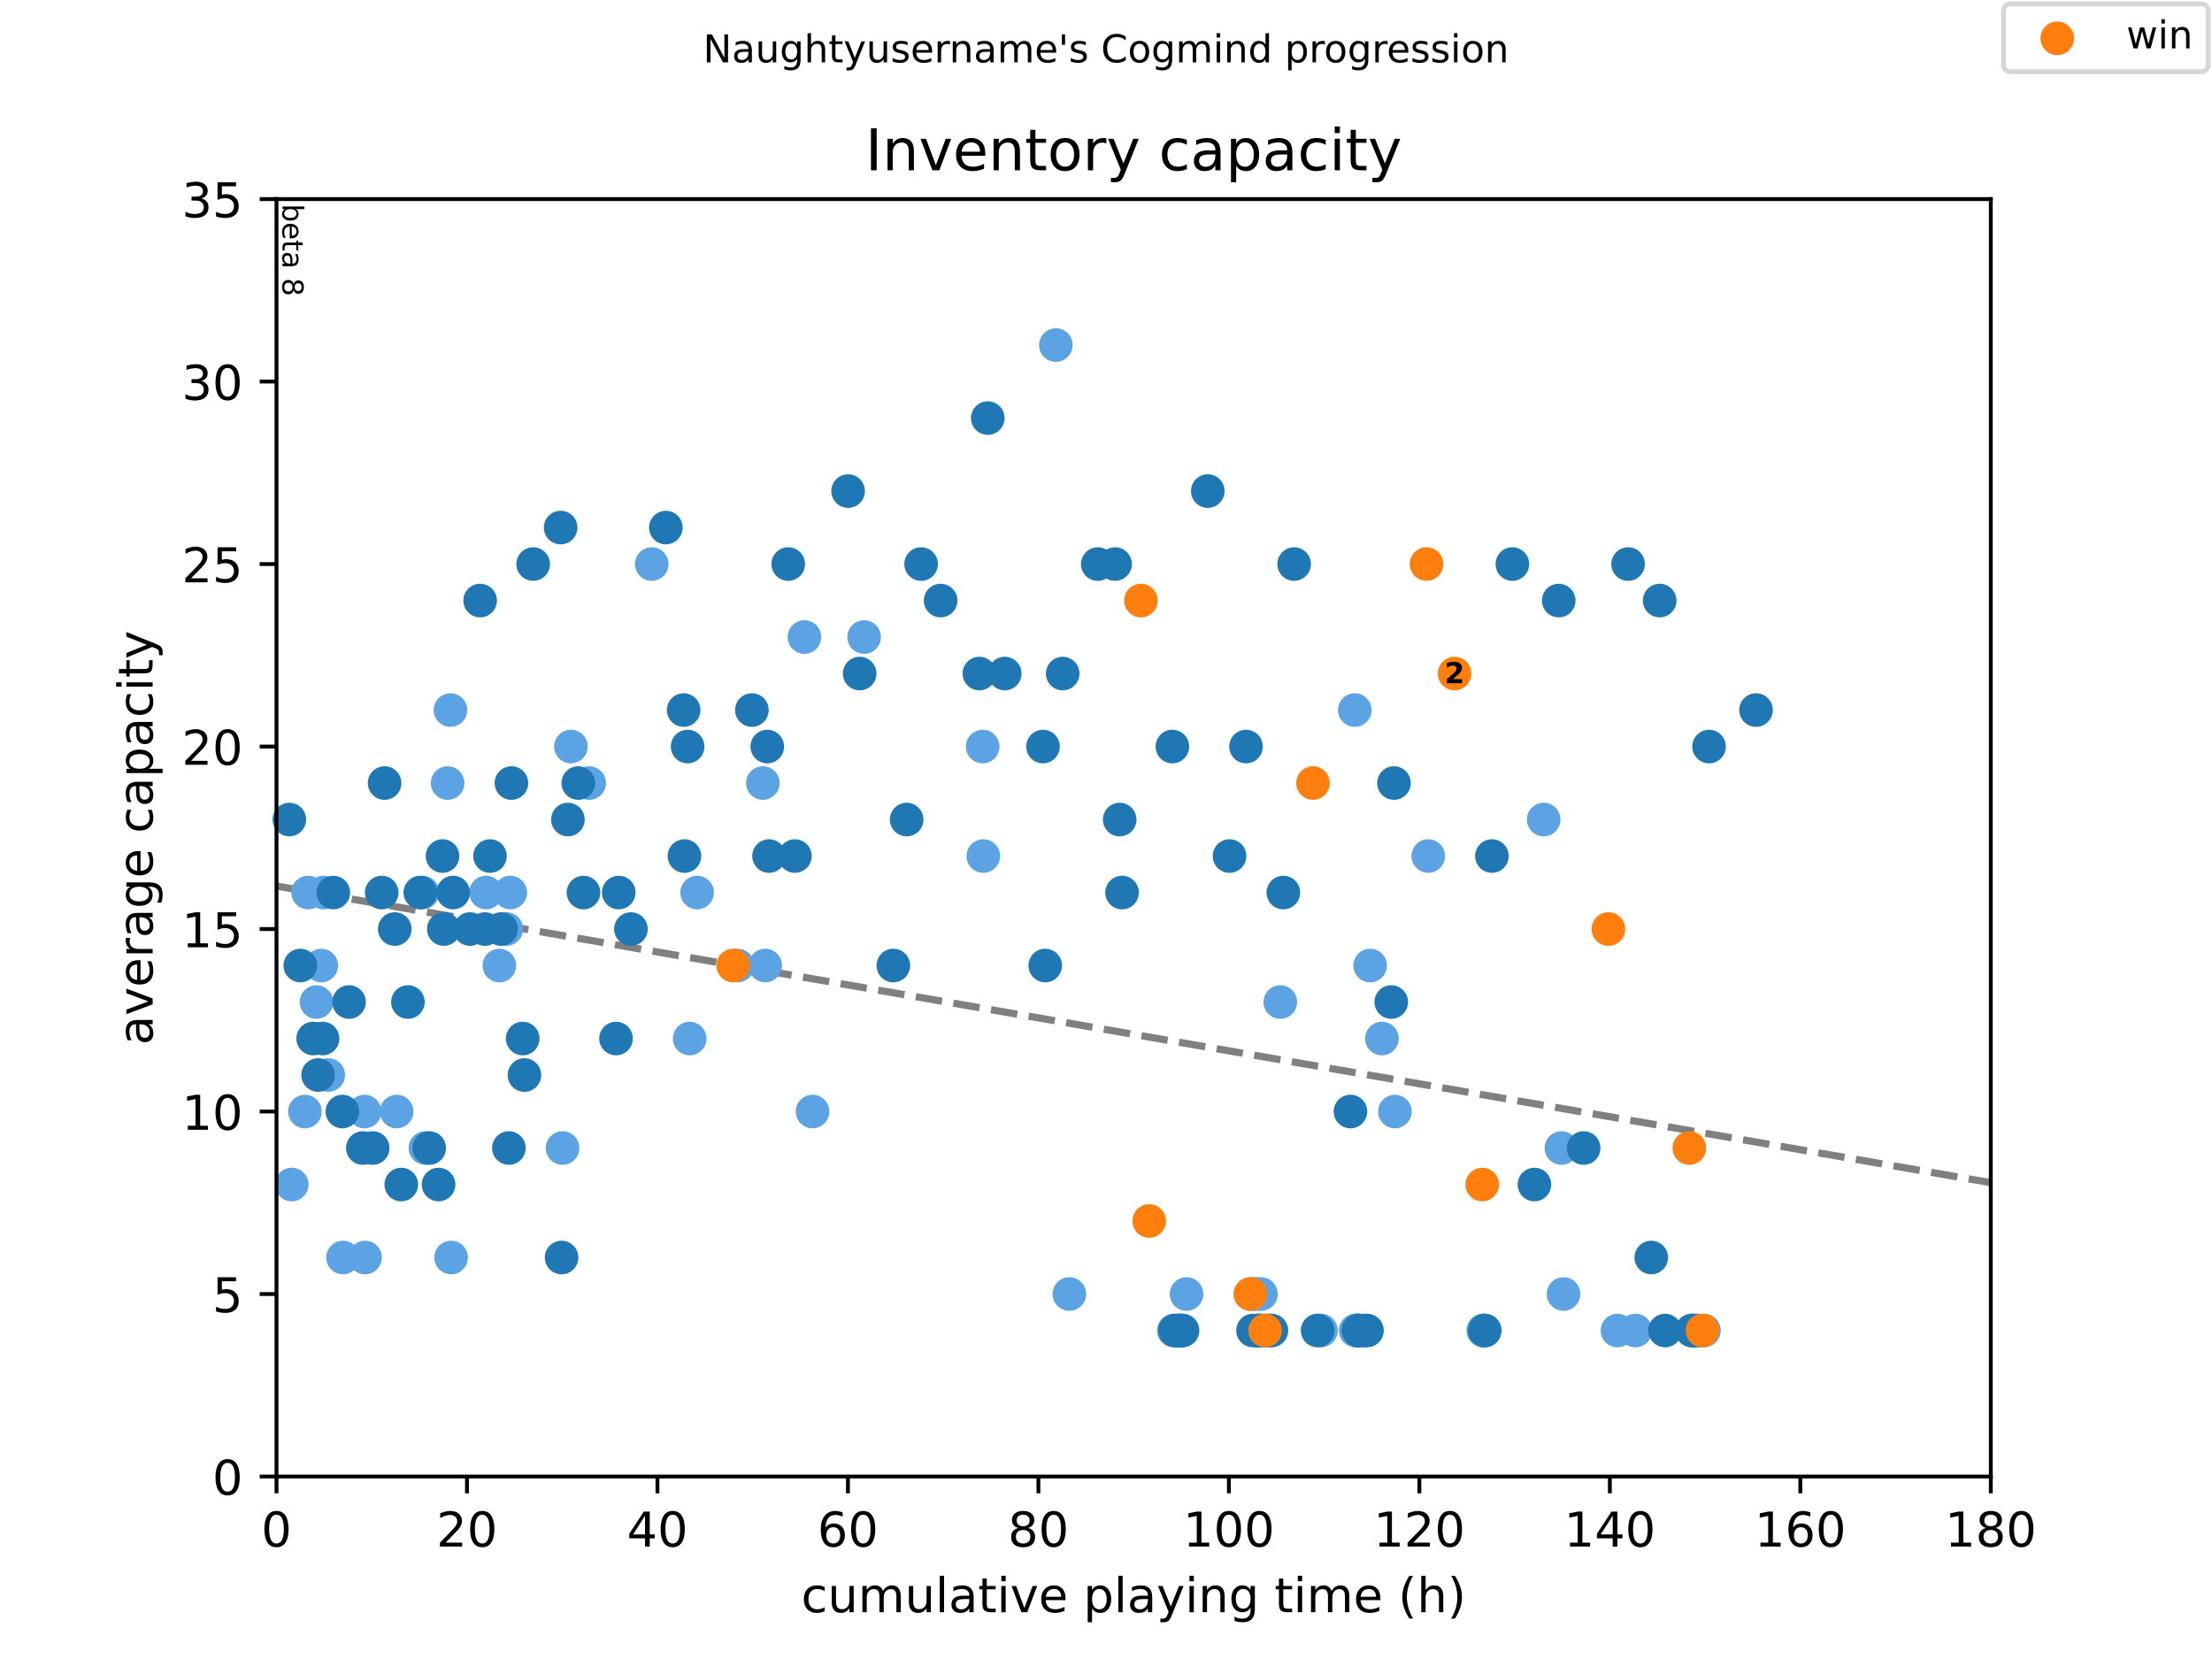 <?xml version="1.0" encoding="utf-8" standalone="no"?>
<!DOCTYPE svg PUBLIC "-//W3C//DTD SVG 1.1//EN"
  "http://www.w3.org/Graphics/SVG/1.1/DTD/svg11.dtd">
<!-- Created with matplotlib (https://matplotlib.org/) -->
<svg height="345.6pt" version="1.1" viewBox="0 0 460.8 345.6" width="460.8pt" xmlns="http://www.w3.org/2000/svg" xmlns:xlink="http://www.w3.org/1999/xlink">
 <defs>
  <style type="text/css">
*{stroke-linecap:butt;stroke-linejoin:round;}
  </style>
 </defs>
 <g id="figure_1">
  <g id="patch_1">
   <path d="M 0 345.6 
L 460.8 345.6 
L 460.8 0 
L 0 0 
z
" style="fill:#ffffff;"/>
  </g>
  <g id="axes_1">
   <g id="patch_2">
    <path d="M 57.6 307.584 
L 414.72 307.584 
L 414.72 41.472 
L 57.6 41.472 
z
" style="fill:#ffffff;"/>
   </g>
   <g id="line2d_1">
    <path clip-path="url(#p5a09cd4252)" d="M 57.6 184.586 
L 414.72 246.371 
" style="fill:none;stroke:#808080;stroke-dasharray:5.55,2.4;stroke-dashoffset:0;stroke-width:1.5;"/>
   </g>
   <g id="text_1">
    <!-- beta 8 -->
    <defs>
     <path d="M 48.688 27.297 
Q 48.688 37.203 44.609 42.844 
Q 40.531 48.484 33.406 48.484 
Q 26.266 48.484 22.188 42.844 
Q 18.109 37.203 18.109 27.297 
Q 18.109 17.391 22.188 11.75 
Q 26.266 6.109 33.406 6.109 
Q 40.531 6.109 44.609 11.75 
Q 48.688 17.391 48.688 27.297 
z
M 18.109 46.391 
Q 20.953 51.266 25.266 53.625 
Q 29.594 56 35.594 56 
Q 45.562 56 51.781 48.094 
Q 58.016 40.188 58.016 27.297 
Q 58.016 14.406 51.781 6.484 
Q 45.562 -1.422 35.594 -1.422 
Q 29.594 -1.422 25.266 0.953 
Q 20.953 3.328 18.109 8.203 
L 18.109 0 
L 9.078 0 
L 9.078 75.984 
L 18.109 75.984 
z
" id="DejaVuSans-98"/>
     <path d="M 56.203 29.594 
L 56.203 25.203 
L 14.891 25.203 
Q 15.484 15.922 20.484 11.062 
Q 25.484 6.203 34.422 6.203 
Q 39.594 6.203 44.453 7.469 
Q 49.312 8.734 54.109 11.281 
L 54.109 2.781 
Q 49.266 0.734 44.188 -0.344 
Q 39.109 -1.422 33.891 -1.422 
Q 20.797 -1.422 13.156 6.188 
Q 5.516 13.812 5.516 26.812 
Q 5.516 40.234 12.766 48.109 
Q 20.016 56 32.328 56 
Q 43.359 56 49.781 48.891 
Q 56.203 41.797 56.203 29.594 
z
M 47.219 32.234 
Q 47.125 39.594 43.094 43.984 
Q 39.062 48.391 32.422 48.391 
Q 24.906 48.391 20.391 44.141 
Q 15.875 39.891 15.188 32.172 
z
" id="DejaVuSans-101"/>
     <path d="M 18.312 70.219 
L 18.312 54.688 
L 36.812 54.688 
L 36.812 47.703 
L 18.312 47.703 
L 18.312 18.016 
Q 18.312 11.328 20.141 9.422 
Q 21.969 7.516 27.594 7.516 
L 36.812 7.516 
L 36.812 0 
L 27.594 0 
Q 17.188 0 13.234 3.875 
Q 9.281 7.766 9.281 18.016 
L 9.281 47.703 
L 2.688 47.703 
L 2.688 54.688 
L 9.281 54.688 
L 9.281 70.219 
z
" id="DejaVuSans-116"/>
     <path d="M 34.281 27.484 
Q 23.391 27.484 19.188 25 
Q 14.984 22.516 14.984 16.5 
Q 14.984 11.719 18.141 8.906 
Q 21.297 6.109 26.703 6.109 
Q 34.188 6.109 38.703 11.406 
Q 43.219 16.703 43.219 25.484 
L 43.219 27.484 
z
M 52.203 31.203 
L 52.203 0 
L 43.219 0 
L 43.219 8.297 
Q 40.141 3.328 35.547 0.953 
Q 30.953 -1.422 24.312 -1.422 
Q 15.922 -1.422 10.953 3.297 
Q 6 8.016 6 15.922 
Q 6 25.141 12.172 29.828 
Q 18.359 34.516 30.609 34.516 
L 43.219 34.516 
L 43.219 35.406 
Q 43.219 41.609 39.141 45 
Q 35.062 48.391 27.688 48.391 
Q 23 48.391 18.547 47.266 
Q 14.109 46.141 10.016 43.891 
L 10.016 52.203 
Q 14.938 54.109 19.578 55.047 
Q 24.219 56 28.609 56 
Q 40.484 56 46.344 49.844 
Q 52.203 43.703 52.203 31.203 
z
" id="DejaVuSans-97"/>
     <path id="DejaVuSans-32"/>
     <path d="M 31.781 34.625 
Q 24.75 34.625 20.719 30.859 
Q 16.703 27.094 16.703 20.516 
Q 16.703 13.922 20.719 10.156 
Q 24.75 6.391 31.781 6.391 
Q 38.812 6.391 42.859 10.172 
Q 46.922 13.969 46.922 20.516 
Q 46.922 27.094 42.891 30.859 
Q 38.875 34.625 31.781 34.625 
z
M 21.922 38.812 
Q 15.578 40.375 12.031 44.719 
Q 8.5 49.078 8.5 55.328 
Q 8.5 64.062 14.719 69.141 
Q 20.953 74.219 31.781 74.219 
Q 42.672 74.219 48.875 69.141 
Q 55.078 64.062 55.078 55.328 
Q 55.078 49.078 51.531 44.719 
Q 48 40.375 41.703 38.812 
Q 48.828 37.156 52.797 32.312 
Q 56.781 27.484 56.781 20.516 
Q 56.781 9.906 50.312 4.234 
Q 43.844 -1.422 31.781 -1.422 
Q 19.734 -1.422 13.25 4.234 
Q 6.781 9.906 6.781 20.516 
Q 6.781 27.484 10.781 32.312 
Q 14.797 37.156 21.922 38.812 
z
M 18.312 54.391 
Q 18.312 48.734 21.844 45.562 
Q 25.391 42.391 31.781 42.391 
Q 38.141 42.391 41.719 45.562 
Q 45.312 48.734 45.312 54.391 
Q 45.312 60.062 41.719 63.234 
Q 38.141 66.406 31.781 66.406 
Q 25.391 66.406 21.844 63.234 
Q 18.312 60.062 18.312 54.391 
z
" id="DejaVuSans-56"/>
    </defs>
    <g transform="translate(58.848 42.472)rotate(-270)scale(0.06 -0.06)">
     <use xlink:href="#DejaVuSans-98"/>
     <use x="63.477" xlink:href="#DejaVuSans-101"/>
     <use x="125" xlink:href="#DejaVuSans-116"/>
     <use x="164.209" xlink:href="#DejaVuSans-97"/>
     <use x="225.488" xlink:href="#DejaVuSans-32"/>
     <use x="257.275" xlink:href="#DejaVuSans-56"/>
    </g>
   </g>
   <g id="PathCollection_1">
    <defs>
     <path d="M 0 3 
C 0.796 3 1.559 2.684 2.121 2.121 
C 2.684 1.559 3 0.796 3 0 
C 3 -0.796 2.684 -1.559 2.121 -2.121 
C 1.559 -2.684 0.796 -3 0 -3 
C -0.796 -3 -1.559 -2.684 -2.121 -2.121 
C -2.684 -1.559 -3 -0.796 -3 0 
C -3 0.796 -2.684 1.559 -2.121 2.121 
C -1.559 2.684 -0.796 3 0 3 
z
" id="m01b8b825dc" style="stroke:#5ca3e4;"/>
    </defs>
    <g>
     <use style="fill:#5ca3e4;stroke:#5ca3e4;" x="60.774" xlink:href="#m01b8b825dc" y="246.758"/>
     <use style="fill:#5ca3e4;stroke:#5ca3e4;" x="63.519" xlink:href="#m01b8b825dc" y="231.552"/>
     <use style="fill:#5ca3e4;stroke:#5ca3e4;" x="64.18" xlink:href="#m01b8b825dc" y="185.933"/>
     <use style="fill:#5ca3e4;stroke:#5ca3e4;" x="65.933" xlink:href="#m01b8b825dc" y="208.742"/>
     <use style="fill:#5ca3e4;stroke:#5ca3e4;" x="66.925" xlink:href="#m01b8b825dc" y="201.139"/>
     <use style="fill:#5ca3e4;stroke:#5ca3e4;" x="67.388" xlink:href="#m01b8b825dc" y="185.933"/>
     <use style="fill:#5ca3e4;stroke:#5ca3e4;" x="68.38" xlink:href="#m01b8b825dc" y="223.949"/>
     <use style="fill:#5ca3e4;stroke:#5ca3e4;" x="71.455" xlink:href="#m01b8b825dc" y="261.965"/>
     <use style="fill:#5ca3e4;stroke:#5ca3e4;" x="75.952" xlink:href="#m01b8b825dc" y="231.552"/>
     <use style="fill:#5ca3e4;stroke:#5ca3e4;" x="76.051" xlink:href="#m01b8b825dc" y="261.965"/>
     <use style="fill:#5ca3e4;stroke:#5ca3e4;" x="82.631" xlink:href="#m01b8b825dc" y="231.552"/>
     <use style="fill:#5ca3e4;stroke:#5ca3e4;" x="88.021" xlink:href="#m01b8b825dc" y="185.933"/>
     <use style="fill:#5ca3e4;stroke:#5ca3e4;" x="88.617" xlink:href="#m01b8b825dc" y="239.155"/>
     <use style="fill:#5ca3e4;stroke:#5ca3e4;" x="93.246" xlink:href="#m01b8b825dc" y="163.123"/>
     <use style="fill:#5ca3e4;stroke:#5ca3e4;" x="93.841" xlink:href="#m01b8b825dc" y="147.917"/>
     <use style="fill:#5ca3e4;stroke:#5ca3e4;" x="93.973" xlink:href="#m01b8b825dc" y="261.965"/>
     <use style="fill:#5ca3e4;stroke:#5ca3e4;" x="101.248" xlink:href="#m01b8b825dc" y="185.933"/>
     <use style="fill:#5ca3e4;stroke:#5ca3e4;" x="104.026" xlink:href="#m01b8b825dc" y="201.139"/>
     <use style="fill:#5ca3e4;stroke:#5ca3e4;" x="105.481" xlink:href="#m01b8b825dc" y="193.536"/>
     <use style="fill:#5ca3e4;stroke:#5ca3e4;" x="106.307" xlink:href="#m01b8b825dc" y="185.933"/>
     <use style="fill:#5ca3e4;stroke:#5ca3e4;" x="117.186" xlink:href="#m01b8b825dc" y="239.155"/>
     <use style="fill:#5ca3e4;stroke:#5ca3e4;" x="118.939" xlink:href="#m01b8b825dc" y="155.52"/>
     <use style="fill:#5ca3e4;stroke:#5ca3e4;" x="122.741" xlink:href="#m01b8b825dc" y="163.123"/>
     <use style="fill:#5ca3e4;stroke:#5ca3e4;" x="135.77" xlink:href="#m01b8b825dc" y="117.504"/>
     <use style="fill:#5ca3e4;stroke:#5ca3e4;" x="143.673" xlink:href="#m01b8b825dc" y="216.346"/>
     <use style="fill:#5ca3e4;stroke:#5ca3e4;" x="145.227" xlink:href="#m01b8b825dc" y="185.933"/>
     <use style="fill:#5ca3e4;stroke:#5ca3e4;" x="153.659" xlink:href="#m01b8b825dc" y="201.139"/>
     <use style="fill:#5ca3e4;stroke:#5ca3e4;" x="158.916" xlink:href="#m01b8b825dc" y="163.123"/>
     <use style="fill:#5ca3e4;stroke:#5ca3e4;" x="159.412" xlink:href="#m01b8b825dc" y="201.139"/>
     <use style="fill:#5ca3e4;stroke:#5ca3e4;" x="167.58" xlink:href="#m01b8b825dc" y="132.71"/>
     <use style="fill:#5ca3e4;stroke:#5ca3e4;" x="169.266" xlink:href="#m01b8b825dc" y="231.552"/>
     <use style="fill:#5ca3e4;stroke:#5ca3e4;" x="180.013" xlink:href="#m01b8b825dc" y="132.71"/>
     <use style="fill:#5ca3e4;stroke:#5ca3e4;" x="204.714" xlink:href="#m01b8b825dc" y="155.52"/>
     <use style="fill:#5ca3e4;stroke:#5ca3e4;" x="204.846" xlink:href="#m01b8b825dc" y="178.33"/>
     <use style="fill:#5ca3e4;stroke:#5ca3e4;" x="219.957" xlink:href="#m01b8b825dc" y="71.885"/>
     <use style="fill:#5ca3e4;stroke:#5ca3e4;" x="222.768" xlink:href="#m01b8b825dc" y="269.568"/>
     <use style="fill:#5ca3e4;stroke:#5ca3e4;" x="244.526" xlink:href="#m01b8b825dc" y="277.171"/>
     <use style="fill:#5ca3e4;stroke:#5ca3e4;" x="245.617" xlink:href="#m01b8b825dc" y="277.171"/>
     <use style="fill:#5ca3e4;stroke:#5ca3e4;" x="247.171" xlink:href="#m01b8b825dc" y="269.568"/>
     <use style="fill:#5ca3e4;stroke:#5ca3e4;" x="260.629" xlink:href="#m01b8b825dc" y="269.568"/>
     <use style="fill:#5ca3e4;stroke:#5ca3e4;" x="260.96" xlink:href="#m01b8b825dc" y="269.568"/>
     <use style="fill:#5ca3e4;stroke:#5ca3e4;" x="261.324" xlink:href="#m01b8b825dc" y="269.568"/>
     <use style="fill:#5ca3e4;stroke:#5ca3e4;" x="262.15" xlink:href="#m01b8b825dc" y="269.568"/>
     <use style="fill:#5ca3e4;stroke:#5ca3e4;" x="262.217" xlink:href="#m01b8b825dc" y="277.171"/>
     <use style="fill:#5ca3e4;stroke:#5ca3e4;" x="262.316" xlink:href="#m01b8b825dc" y="277.171"/>
     <use style="fill:#5ca3e4;stroke:#5ca3e4;" x="262.448" xlink:href="#m01b8b825dc" y="277.171"/>
     <use style="fill:#5ca3e4;stroke:#5ca3e4;" x="262.679" xlink:href="#m01b8b825dc" y="269.568"/>
     <use style="fill:#5ca3e4;stroke:#5ca3e4;" x="262.845" xlink:href="#m01b8b825dc" y="277.171"/>
     <use style="fill:#5ca3e4;stroke:#5ca3e4;" x="262.878" xlink:href="#m01b8b825dc" y="277.171"/>
     <use style="fill:#5ca3e4;stroke:#5ca3e4;" x="264.432" xlink:href="#m01b8b825dc" y="277.171"/>
     <use style="fill:#5ca3e4;stroke:#5ca3e4;" x="266.714" xlink:href="#m01b8b825dc" y="208.742"/>
     <use style="fill:#5ca3e4;stroke:#5ca3e4;" x="275.179" xlink:href="#m01b8b825dc" y="277.171"/>
     <use style="fill:#5ca3e4;stroke:#5ca3e4;" x="282.222" xlink:href="#m01b8b825dc" y="147.917"/>
     <use style="fill:#5ca3e4;stroke:#5ca3e4;" x="282.42" xlink:href="#m01b8b825dc" y="277.171"/>
     <use style="fill:#5ca3e4;stroke:#5ca3e4;" x="282.519" xlink:href="#m01b8b825dc" y="277.171"/>
     <use style="fill:#5ca3e4;stroke:#5ca3e4;" x="282.619" xlink:href="#m01b8b825dc" y="277.171"/>
     <use style="fill:#5ca3e4;stroke:#5ca3e4;" x="282.916" xlink:href="#m01b8b825dc" y="277.171"/>
     <use style="fill:#5ca3e4;stroke:#5ca3e4;" x="285.429" xlink:href="#m01b8b825dc" y="201.139"/>
     <use style="fill:#5ca3e4;stroke:#5ca3e4;" x="287.876" xlink:href="#m01b8b825dc" y="216.346"/>
     <use style="fill:#5ca3e4;stroke:#5ca3e4;" x="290.588" xlink:href="#m01b8b825dc" y="231.552"/>
     <use style="fill:#5ca3e4;stroke:#5ca3e4;" x="297.532" xlink:href="#m01b8b825dc" y="178.33"/>
     <use style="fill:#5ca3e4;stroke:#5ca3e4;" x="309.006" xlink:href="#m01b8b825dc" y="277.171"/>
     <use style="fill:#5ca3e4;stroke:#5ca3e4;" x="309.072" xlink:href="#m01b8b825dc" y="277.171"/>
     <use style="fill:#5ca3e4;stroke:#5ca3e4;" x="309.171" xlink:href="#m01b8b825dc" y="277.171"/>
     <use style="fill:#5ca3e4;stroke:#5ca3e4;" x="309.237" xlink:href="#m01b8b825dc" y="277.171"/>
     <use style="fill:#5ca3e4;stroke:#5ca3e4;" x="321.571" xlink:href="#m01b8b825dc" y="170.726"/>
     <use style="fill:#5ca3e4;stroke:#5ca3e4;" x="325.275" xlink:href="#m01b8b825dc" y="239.155"/>
     <use style="fill:#5ca3e4;stroke:#5ca3e4;" x="325.705" xlink:href="#m01b8b825dc" y="269.568"/>
     <use style="fill:#5ca3e4;stroke:#5ca3e4;" x="336.947" xlink:href="#m01b8b825dc" y="277.171"/>
     <use style="fill:#5ca3e4;stroke:#5ca3e4;" x="340.684" xlink:href="#m01b8b825dc" y="277.171"/>
     <use style="fill:#5ca3e4;stroke:#5ca3e4;" x="353.216" xlink:href="#m01b8b825dc" y="277.171"/>
     <use style="fill:#5ca3e4;stroke:#5ca3e4;" x="353.943" xlink:href="#m01b8b825dc" y="277.171"/>
     <use style="fill:#5ca3e4;stroke:#5ca3e4;" x="354.969" xlink:href="#m01b8b825dc" y="277.171"/>
    </g>
   </g>
   <g id="PathCollection_2">
    <defs>
     <path d="M 0 3 
C 0.796 3 1.559 2.684 2.121 2.121 
C 2.684 1.559 3 0.796 3 0 
C 3 -0.796 2.684 -1.559 2.121 -2.121 
C 1.559 -2.684 0.796 -3 0 -3 
C -0.796 -3 -1.559 -2.684 -2.121 -2.121 
C -2.684 -1.559 -3 -0.796 -3 0 
C -3 0.796 -2.684 1.559 -2.121 2.121 
C -1.559 2.684 -0.796 3 0 3 
z
" id="m085d019304" style="stroke:#1f77b4;"/>
    </defs>
    <g>
     <use style="fill:#1f77b4;stroke:#1f77b4;" x="60.278" xlink:href="#m085d019304" y="170.726"/>
     <use style="fill:#1f77b4;stroke:#1f77b4;" x="62.56" xlink:href="#m085d019304" y="201.139"/>
     <use style="fill:#1f77b4;stroke:#1f77b4;" x="65.238" xlink:href="#m085d019304" y="216.346"/>
     <use style="fill:#1f77b4;stroke:#1f77b4;" x="66.263" xlink:href="#m085d019304" y="223.949"/>
     <use style="fill:#1f77b4;stroke:#1f77b4;" x="67.189" xlink:href="#m085d019304" y="216.346"/>
     <use style="fill:#1f77b4;stroke:#1f77b4;" x="69.438" xlink:href="#m085d019304" y="185.933"/>
     <use style="fill:#1f77b4;stroke:#1f77b4;" x="71.323" xlink:href="#m085d019304" y="231.552"/>
     <use style="fill:#1f77b4;stroke:#1f77b4;" x="72.711" xlink:href="#m085d019304" y="208.742"/>
     <use style="fill:#1f77b4;stroke:#1f77b4;" x="75.588" xlink:href="#m085d019304" y="239.155"/>
     <use style="fill:#1f77b4;stroke:#1f77b4;" x="77.638" xlink:href="#m085d019304" y="239.155"/>
     <use style="fill:#1f77b4;stroke:#1f77b4;" x="79.523" xlink:href="#m085d019304" y="185.933"/>
     <use style="fill:#1f77b4;stroke:#1f77b4;" x="80.118" xlink:href="#m085d019304" y="163.123"/>
     <use style="fill:#1f77b4;stroke:#1f77b4;" x="82.235" xlink:href="#m085d019304" y="193.536"/>
     <use style="fill:#1f77b4;stroke:#1f77b4;" x="83.59" xlink:href="#m085d019304" y="246.758"/>
     <use style="fill:#1f77b4;stroke:#1f77b4;" x="84.979" xlink:href="#m085d019304" y="208.742"/>
     <use style="fill:#1f77b4;stroke:#1f77b4;" x="87.558" xlink:href="#m085d019304" y="185.933"/>
     <use style="fill:#1f77b4;stroke:#1f77b4;" x="89.41" xlink:href="#m085d019304" y="239.155"/>
     <use style="fill:#1f77b4;stroke:#1f77b4;" x="91.361" xlink:href="#m085d019304" y="246.758"/>
     <use style="fill:#1f77b4;stroke:#1f77b4;" x="92.188" xlink:href="#m085d019304" y="178.33"/>
     <use style="fill:#1f77b4;stroke:#1f77b4;" x="92.452" xlink:href="#m085d019304" y="193.536"/>
     <use style="fill:#1f77b4;stroke:#1f77b4;" x="94.403" xlink:href="#m085d019304" y="185.933"/>
     <use style="fill:#1f77b4;stroke:#1f77b4;" x="97.908" xlink:href="#m085d019304" y="193.536"/>
     <use style="fill:#1f77b4;stroke:#1f77b4;" x="100.025" xlink:href="#m085d019304" y="125.107"/>
     <use style="fill:#1f77b4;stroke:#1f77b4;" x="101.017" xlink:href="#m085d019304" y="193.536"/>
     <use style="fill:#1f77b4;stroke:#1f77b4;" x="102.075" xlink:href="#m085d019304" y="178.33"/>
     <use style="fill:#1f77b4;stroke:#1f77b4;" x="104.389" xlink:href="#m085d019304" y="193.536"/>
     <use style="fill:#1f77b4;stroke:#1f77b4;" x="106.01" xlink:href="#m085d019304" y="239.155"/>
     <use style="fill:#1f77b4;stroke:#1f77b4;" x="106.539" xlink:href="#m085d019304" y="163.123"/>
     <use style="fill:#1f77b4;stroke:#1f77b4;" x="108.886" xlink:href="#m085d019304" y="216.346"/>
     <use style="fill:#1f77b4;stroke:#1f77b4;" x="109.25" xlink:href="#m085d019304" y="223.949"/>
     <use style="fill:#1f77b4;stroke:#1f77b4;" x="111.069" xlink:href="#m085d019304" y="117.504"/>
     <use style="fill:#1f77b4;stroke:#1f77b4;" x="116.789" xlink:href="#m085d019304" y="109.901"/>
     <use style="fill:#1f77b4;stroke:#1f77b4;" x="116.988" xlink:href="#m085d019304" y="261.965"/>
     <use style="fill:#1f77b4;stroke:#1f77b4;" x="118.31" xlink:href="#m085d019304" y="170.726"/>
     <use style="fill:#1f77b4;stroke:#1f77b4;" x="120.46" xlink:href="#m085d019304" y="163.123"/>
     <use style="fill:#1f77b4;stroke:#1f77b4;" x="121.551" xlink:href="#m085d019304" y="185.933"/>
     <use style="fill:#1f77b4;stroke:#1f77b4;" x="128.33" xlink:href="#m085d019304" y="216.346"/>
     <use style="fill:#1f77b4;stroke:#1f77b4;" x="128.892" xlink:href="#m085d019304" y="185.933"/>
     <use style="fill:#1f77b4;stroke:#1f77b4;" x="131.438" xlink:href="#m085d019304" y="193.536"/>
     <use style="fill:#1f77b4;stroke:#1f77b4;" x="138.713" xlink:href="#m085d019304" y="109.901"/>
     <use style="fill:#1f77b4;stroke:#1f77b4;" x="142.416" xlink:href="#m085d019304" y="147.917"/>
     <use style="fill:#1f77b4;stroke:#1f77b4;" x="142.581" xlink:href="#m085d019304" y="178.33"/>
     <use style="fill:#1f77b4;stroke:#1f77b4;" x="143.243" xlink:href="#m085d019304" y="155.52"/>
     <use style="fill:#1f77b4;stroke:#1f77b4;" x="156.635" xlink:href="#m085d019304" y="147.917"/>
     <use style="fill:#1f77b4;stroke:#1f77b4;" x="159.842" xlink:href="#m085d019304" y="155.52"/>
     <use style="fill:#1f77b4;stroke:#1f77b4;" x="160.206" xlink:href="#m085d019304" y="178.33"/>
     <use style="fill:#1f77b4;stroke:#1f77b4;" x="164.207" xlink:href="#m085d019304" y="117.504"/>
     <use style="fill:#1f77b4;stroke:#1f77b4;" x="165.596" xlink:href="#m085d019304" y="178.33"/>
     <use style="fill:#1f77b4;stroke:#1f77b4;" x="176.673" xlink:href="#m085d019304" y="102.298"/>
     <use style="fill:#1f77b4;stroke:#1f77b4;" x="179.087" xlink:href="#m085d019304" y="140.314"/>
     <use style="fill:#1f77b4;stroke:#1f77b4;" x="186.097" xlink:href="#m085d019304" y="201.139"/>
     <use style="fill:#1f77b4;stroke:#1f77b4;" x="188.875" xlink:href="#m085d019304" y="170.726"/>
     <use style="fill:#1f77b4;stroke:#1f77b4;" x="191.884" xlink:href="#m085d019304" y="117.504"/>
     <use style="fill:#1f77b4;stroke:#1f77b4;" x="195.951" xlink:href="#m085d019304" y="125.107"/>
     <use style="fill:#1f77b4;stroke:#1f77b4;" x="204.019" xlink:href="#m085d019304" y="140.314"/>
     <use style="fill:#1f77b4;stroke:#1f77b4;" x="205.772" xlink:href="#m085d019304" y="87.091"/>
     <use style="fill:#1f77b4;stroke:#1f77b4;" x="209.31" xlink:href="#m085d019304" y="140.314"/>
     <use style="fill:#1f77b4;stroke:#1f77b4;" x="217.279" xlink:href="#m085d019304" y="155.52"/>
     <use style="fill:#1f77b4;stroke:#1f77b4;" x="217.742" xlink:href="#m085d019304" y="201.139"/>
     <use style="fill:#1f77b4;stroke:#1f77b4;" x="221.379" xlink:href="#m085d019304" y="140.314"/>
     <use style="fill:#1f77b4;stroke:#1f77b4;" x="228.687" xlink:href="#m085d019304" y="117.504"/>
     <use style="fill:#1f77b4;stroke:#1f77b4;" x="232.291" xlink:href="#m085d019304" y="117.504"/>
     <use style="fill:#1f77b4;stroke:#1f77b4;" x="233.25" xlink:href="#m085d019304" y="170.726"/>
     <use style="fill:#1f77b4;stroke:#1f77b4;" x="233.746" xlink:href="#m085d019304" y="185.933"/>
     <use style="fill:#1f77b4;stroke:#1f77b4;" x="244.228" xlink:href="#m085d019304" y="155.52"/>
     <use style="fill:#1f77b4;stroke:#1f77b4;" x="244.79" xlink:href="#m085d019304" y="277.171"/>
     <use style="fill:#1f77b4;stroke:#1f77b4;" x="245.286" xlink:href="#m085d019304" y="277.171"/>
     <use style="fill:#1f77b4;stroke:#1f77b4;" x="245.584" xlink:href="#m085d019304" y="277.171"/>
     <use style="fill:#1f77b4;stroke:#1f77b4;" x="245.882" xlink:href="#m085d019304" y="277.171"/>
     <use style="fill:#1f77b4;stroke:#1f77b4;" x="246.014" xlink:href="#m085d019304" y="277.171"/>
     <use style="fill:#1f77b4;stroke:#1f77b4;" x="246.345" xlink:href="#m085d019304" y="277.171"/>
     <use style="fill:#1f77b4;stroke:#1f77b4;" x="251.602" xlink:href="#m085d019304" y="102.298"/>
     <use style="fill:#1f77b4;stroke:#1f77b4;" x="256.132" xlink:href="#m085d019304" y="178.33"/>
     <use style="fill:#1f77b4;stroke:#1f77b4;" x="259.571" xlink:href="#m085d019304" y="155.52"/>
     <use style="fill:#1f77b4;stroke:#1f77b4;" x="261.026" xlink:href="#m085d019304" y="277.171"/>
     <use style="fill:#1f77b4;stroke:#1f77b4;" x="261.886" xlink:href="#m085d019304" y="277.171"/>
     <use style="fill:#1f77b4;stroke:#1f77b4;" x="262.349" xlink:href="#m085d019304" y="277.171"/>
     <use style="fill:#1f77b4;stroke:#1f77b4;" x="263.671" xlink:href="#m085d019304" y="277.171"/>
     <use style="fill:#1f77b4;stroke:#1f77b4;" x="264.134" xlink:href="#m085d019304" y="277.171"/>
     <use style="fill:#1f77b4;stroke:#1f77b4;" x="264.862" xlink:href="#m085d019304" y="277.171"/>
     <use style="fill:#1f77b4;stroke:#1f77b4;" x="267.342" xlink:href="#m085d019304" y="185.933"/>
     <use style="fill:#1f77b4;stroke:#1f77b4;" x="269.59" xlink:href="#m085d019304" y="117.504"/>
     <use style="fill:#1f77b4;stroke:#1f77b4;" x="274.484" xlink:href="#m085d019304" y="277.171"/>
     <use style="fill:#1f77b4;stroke:#1f77b4;" x="281.329" xlink:href="#m085d019304" y="231.552"/>
     <use style="fill:#1f77b4;stroke:#1f77b4;" x="283.015" xlink:href="#m085d019304" y="277.171"/>
     <use style="fill:#1f77b4;stroke:#1f77b4;" x="283.049" xlink:href="#m085d019304" y="277.171"/>
     <use style="fill:#1f77b4;stroke:#1f77b4;" x="284.14" xlink:href="#m085d019304" y="277.171"/>
     <use style="fill:#1f77b4;stroke:#1f77b4;" x="284.768" xlink:href="#m085d019304" y="277.171"/>
     <use style="fill:#1f77b4;stroke:#1f77b4;" x="289.827" xlink:href="#m085d019304" y="208.742"/>
     <use style="fill:#1f77b4;stroke:#1f77b4;" x="290.389" xlink:href="#m085d019304" y="163.123"/>
     <use style="fill:#1f77b4;stroke:#1f77b4;" x="309.303" xlink:href="#m085d019304" y="277.171"/>
     <use style="fill:#1f77b4;stroke:#1f77b4;" x="310.791" xlink:href="#m085d019304" y="178.33"/>
     <use style="fill:#1f77b4;stroke:#1f77b4;" x="315.057" xlink:href="#m085d019304" y="117.504"/>
     <use style="fill:#1f77b4;stroke:#1f77b4;" x="319.653" xlink:href="#m085d019304" y="246.758"/>
     <use style="fill:#1f77b4;stroke:#1f77b4;" x="324.713" xlink:href="#m085d019304" y="125.107"/>
     <use style="fill:#1f77b4;stroke:#1f77b4;" x="329.904" xlink:href="#m085d019304" y="239.155"/>
     <use style="fill:#1f77b4;stroke:#1f77b4;" x="339.163" xlink:href="#m085d019304" y="117.504"/>
     <use style="fill:#1f77b4;stroke:#1f77b4;" x="343.99" xlink:href="#m085d019304" y="261.965"/>
     <use style="fill:#1f77b4;stroke:#1f77b4;" x="345.743" xlink:href="#m085d019304" y="125.107"/>
     <use style="fill:#1f77b4;stroke:#1f77b4;" x="346.867" xlink:href="#m085d019304" y="277.171"/>
     <use style="fill:#1f77b4;stroke:#1f77b4;" x="352.455" xlink:href="#m085d019304" y="277.171"/>
     <use style="fill:#1f77b4;stroke:#1f77b4;" x="352.522" xlink:href="#m085d019304" y="277.171"/>
     <use style="fill:#1f77b4;stroke:#1f77b4;" x="352.687" xlink:href="#m085d019304" y="277.171"/>
     <use style="fill:#1f77b4;stroke:#1f77b4;" x="353.414" xlink:href="#m085d019304" y="277.171"/>
     <use style="fill:#1f77b4;stroke:#1f77b4;" x="356.027" xlink:href="#m085d019304" y="155.52"/>
     <use style="fill:#1f77b4;stroke:#1f77b4;" x="365.814" xlink:href="#m085d019304" y="147.917"/>
    </g>
   </g>
   <g id="PathCollection_3">
    <defs>
     <path d="M 0 3 
C 0.796 3 1.559 2.684 2.121 2.121 
C 2.684 1.559 3 0.796 3 0 
C 3 -0.796 2.684 -1.559 2.121 -2.121 
C 1.559 -2.684 0.796 -3 0 -3 
C -0.796 -3 -1.559 -2.684 -2.121 -2.121 
C -2.684 -1.559 -3 -0.796 -3 0 
C -3 0.796 -2.684 1.559 -2.121 2.121 
C -1.559 2.684 -0.796 3 0 3 
z
" id="ma3096d3b0a" style="stroke:#ff7f0e;"/>
    </defs>
    <g>
     <use style="fill:#ff7f0e;stroke:#ff7f0e;" x="152.733" xlink:href="#ma3096d3b0a" y="201.139"/>
     <use style="fill:#ff7f0e;stroke:#ff7f0e;" x="237.681" xlink:href="#ma3096d3b0a" y="125.107"/>
     <use style="fill:#ff7f0e;stroke:#ff7f0e;" x="239.401" xlink:href="#ma3096d3b0a" y="254.362"/>
     <use style="fill:#ff7f0e;stroke:#ff7f0e;" x="260.464" xlink:href="#ma3096d3b0a" y="269.568"/>
     <use style="fill:#ff7f0e;stroke:#ff7f0e;" x="263.539" xlink:href="#ma3096d3b0a" y="277.171"/>
     <use style="fill:#ff7f0e;stroke:#ff7f0e;" x="273.525" xlink:href="#ma3096d3b0a" y="163.123"/>
     <use style="fill:#ff7f0e;stroke:#ff7f0e;" x="297.168" xlink:href="#ma3096d3b0a" y="117.504"/>
     <use style="fill:#ff7f0e;stroke:#ff7f0e;" x="303.021" xlink:href="#ma3096d3b0a" y="140.314"/>
     <use style="fill:#ff7f0e;stroke:#ff7f0e;" x="308.774" xlink:href="#ma3096d3b0a" y="246.758"/>
     <use style="fill:#ff7f0e;stroke:#ff7f0e;" x="335.062" xlink:href="#ma3096d3b0a" y="193.536"/>
     <use style="fill:#ff7f0e;stroke:#ff7f0e;" x="351.926" xlink:href="#ma3096d3b0a" y="239.155"/>
     <use style="fill:#ff7f0e;stroke:#ff7f0e;" x="354.638" xlink:href="#ma3096d3b0a" y="277.171"/>
    </g>
   </g>
   <g id="matplotlib.axis_1">
    <g id="xtick_1">
     <g id="line2d_2">
      <defs>
       <path d="M 0 0 
L 0 3.5 
" id="m0e047b66ed" style="stroke:#000000;stroke-width:0.8;"/>
      </defs>
      <g>
       <use style="stroke:#000000;stroke-width:0.8;" x="57.6" xlink:href="#m0e047b66ed" y="307.584"/>
      </g>
     </g>
     <g id="text_2">
      <!-- 0 -->
      <defs>
       <path d="M 31.781 66.406 
Q 24.172 66.406 20.328 58.906 
Q 16.5 51.422 16.5 36.375 
Q 16.5 21.391 20.328 13.891 
Q 24.172 6.391 31.781 6.391 
Q 39.453 6.391 43.281 13.891 
Q 47.125 21.391 47.125 36.375 
Q 47.125 51.422 43.281 58.906 
Q 39.453 66.406 31.781 66.406 
z
M 31.781 74.219 
Q 44.047 74.219 50.516 64.516 
Q 56.984 54.828 56.984 36.375 
Q 56.984 17.969 50.516 8.266 
Q 44.047 -1.422 31.781 -1.422 
Q 19.531 -1.422 13.062 8.266 
Q 6.594 17.969 6.594 36.375 
Q 6.594 54.828 13.062 64.516 
Q 19.531 74.219 31.781 74.219 
z
" id="DejaVuSans-48"/>
      </defs>
      <g transform="translate(54.419 322.182)scale(0.1 -0.1)">
       <use xlink:href="#DejaVuSans-48"/>
      </g>
     </g>
    </g>
    <g id="xtick_2">
     <g id="line2d_3">
      <g>
       <use style="stroke:#000000;stroke-width:0.8;" x="97.28" xlink:href="#m0e047b66ed" y="307.584"/>
      </g>
     </g>
     <g id="text_3">
      <!-- 20 -->
      <defs>
       <path d="M 19.188 8.297 
L 53.609 8.297 
L 53.609 0 
L 7.328 0 
L 7.328 8.297 
Q 12.938 14.109 22.625 23.891 
Q 32.328 33.688 34.812 36.531 
Q 39.547 41.844 41.422 45.531 
Q 43.312 49.219 43.312 52.781 
Q 43.312 58.594 39.234 62.25 
Q 35.156 65.922 28.609 65.922 
Q 23.969 65.922 18.812 64.312 
Q 13.672 62.703 7.812 59.422 
L 7.812 69.391 
Q 13.766 71.781 18.938 73 
Q 24.125 74.219 28.422 74.219 
Q 39.75 74.219 46.484 68.547 
Q 53.219 62.891 53.219 53.422 
Q 53.219 48.922 51.531 44.891 
Q 49.859 40.875 45.406 35.406 
Q 44.188 33.984 37.641 27.219 
Q 31.109 20.453 19.188 8.297 
z
" id="DejaVuSans-50"/>
      </defs>
      <g transform="translate(90.918 322.182)scale(0.1 -0.1)">
       <use xlink:href="#DejaVuSans-50"/>
       <use x="63.623" xlink:href="#DejaVuSans-48"/>
      </g>
     </g>
    </g>
    <g id="xtick_3">
     <g id="line2d_4">
      <g>
       <use style="stroke:#000000;stroke-width:0.8;" x="136.96" xlink:href="#m0e047b66ed" y="307.584"/>
      </g>
     </g>
     <g id="text_4">
      <!-- 40 -->
      <defs>
       <path d="M 37.797 64.312 
L 12.891 25.391 
L 37.797 25.391 
z
M 35.203 72.906 
L 47.609 72.906 
L 47.609 25.391 
L 58.016 25.391 
L 58.016 17.188 
L 47.609 17.188 
L 47.609 0 
L 37.797 0 
L 37.797 17.188 
L 4.891 17.188 
L 4.891 26.703 
z
" id="DejaVuSans-52"/>
      </defs>
      <g transform="translate(130.597 322.182)scale(0.1 -0.1)">
       <use xlink:href="#DejaVuSans-52"/>
       <use x="63.623" xlink:href="#DejaVuSans-48"/>
      </g>
     </g>
    </g>
    <g id="xtick_4">
     <g id="line2d_5">
      <g>
       <use style="stroke:#000000;stroke-width:0.8;" x="176.64" xlink:href="#m0e047b66ed" y="307.584"/>
      </g>
     </g>
     <g id="text_5">
      <!-- 60 -->
      <defs>
       <path d="M 33.016 40.375 
Q 26.375 40.375 22.484 35.828 
Q 18.609 31.297 18.609 23.391 
Q 18.609 15.531 22.484 10.953 
Q 26.375 6.391 33.016 6.391 
Q 39.656 6.391 43.531 10.953 
Q 47.406 15.531 47.406 23.391 
Q 47.406 31.297 43.531 35.828 
Q 39.656 40.375 33.016 40.375 
z
M 52.594 71.297 
L 52.594 62.312 
Q 48.875 64.062 45.094 64.984 
Q 41.312 65.922 37.594 65.922 
Q 27.828 65.922 22.672 59.328 
Q 17.531 52.734 16.797 39.406 
Q 19.672 43.656 24.016 45.922 
Q 28.375 48.188 33.594 48.188 
Q 44.578 48.188 50.953 41.516 
Q 57.328 34.859 57.328 23.391 
Q 57.328 12.156 50.688 5.359 
Q 44.047 -1.422 33.016 -1.422 
Q 20.359 -1.422 13.672 8.266 
Q 6.984 17.969 6.984 36.375 
Q 6.984 53.656 15.188 63.938 
Q 23.391 74.219 37.203 74.219 
Q 40.922 74.219 44.703 73.484 
Q 48.484 72.75 52.594 71.297 
z
" id="DejaVuSans-54"/>
      </defs>
      <g transform="translate(170.278 322.182)scale(0.1 -0.1)">
       <use xlink:href="#DejaVuSans-54"/>
       <use x="63.623" xlink:href="#DejaVuSans-48"/>
      </g>
     </g>
    </g>
    <g id="xtick_5">
     <g id="line2d_6">
      <g>
       <use style="stroke:#000000;stroke-width:0.8;" x="216.32" xlink:href="#m0e047b66ed" y="307.584"/>
      </g>
     </g>
     <g id="text_6">
      <!-- 80 -->
      <g transform="translate(209.958 322.182)scale(0.1 -0.1)">
       <use xlink:href="#DejaVuSans-56"/>
       <use x="63.623" xlink:href="#DejaVuSans-48"/>
      </g>
     </g>
    </g>
    <g id="xtick_6">
     <g id="line2d_7">
      <g>
       <use style="stroke:#000000;stroke-width:0.8;" x="256" xlink:href="#m0e047b66ed" y="307.584"/>
      </g>
     </g>
     <g id="text_7">
      <!-- 100 -->
      <defs>
       <path d="M 12.406 8.297 
L 28.516 8.297 
L 28.516 63.922 
L 10.984 60.406 
L 10.984 69.391 
L 28.422 72.906 
L 38.281 72.906 
L 38.281 8.297 
L 54.391 8.297 
L 54.391 0 
L 12.406 0 
z
" id="DejaVuSans-49"/>
      </defs>
      <g transform="translate(246.456 322.182)scale(0.1 -0.1)">
       <use xlink:href="#DejaVuSans-49"/>
       <use x="63.623" xlink:href="#DejaVuSans-48"/>
       <use x="127.246" xlink:href="#DejaVuSans-48"/>
      </g>
     </g>
    </g>
    <g id="xtick_7">
     <g id="line2d_8">
      <g>
       <use style="stroke:#000000;stroke-width:0.8;" x="295.68" xlink:href="#m0e047b66ed" y="307.584"/>
      </g>
     </g>
     <g id="text_8">
      <!-- 120 -->
      <g transform="translate(286.136 322.182)scale(0.1 -0.1)">
       <use xlink:href="#DejaVuSans-49"/>
       <use x="63.623" xlink:href="#DejaVuSans-50"/>
       <use x="127.246" xlink:href="#DejaVuSans-48"/>
      </g>
     </g>
    </g>
    <g id="xtick_8">
     <g id="line2d_9">
      <g>
       <use style="stroke:#000000;stroke-width:0.8;" x="335.36" xlink:href="#m0e047b66ed" y="307.584"/>
      </g>
     </g>
     <g id="text_9">
      <!-- 140 -->
      <g transform="translate(325.816 322.182)scale(0.1 -0.1)">
       <use xlink:href="#DejaVuSans-49"/>
       <use x="63.623" xlink:href="#DejaVuSans-52"/>
       <use x="127.246" xlink:href="#DejaVuSans-48"/>
      </g>
     </g>
    </g>
    <g id="xtick_9">
     <g id="line2d_10">
      <g>
       <use style="stroke:#000000;stroke-width:0.8;" x="375.04" xlink:href="#m0e047b66ed" y="307.584"/>
      </g>
     </g>
     <g id="text_10">
      <!-- 160 -->
      <g transform="translate(365.496 322.182)scale(0.1 -0.1)">
       <use xlink:href="#DejaVuSans-49"/>
       <use x="63.623" xlink:href="#DejaVuSans-54"/>
       <use x="127.246" xlink:href="#DejaVuSans-48"/>
      </g>
     </g>
    </g>
    <g id="xtick_10">
     <g id="line2d_11">
      <g>
       <use style="stroke:#000000;stroke-width:0.8;" x="414.72" xlink:href="#m0e047b66ed" y="307.584"/>
      </g>
     </g>
     <g id="text_11">
      <!-- 180 -->
      <g transform="translate(405.176 322.182)scale(0.1 -0.1)">
       <use xlink:href="#DejaVuSans-49"/>
       <use x="63.623" xlink:href="#DejaVuSans-56"/>
       <use x="127.246" xlink:href="#DejaVuSans-48"/>
      </g>
     </g>
    </g>
    <g id="text_12">
     <!-- cumulative playing time (h) -->
     <defs>
      <path d="M 48.781 52.594 
L 48.781 44.188 
Q 44.969 46.297 41.141 47.344 
Q 37.312 48.391 33.406 48.391 
Q 24.656 48.391 19.812 42.844 
Q 14.984 37.312 14.984 27.297 
Q 14.984 17.281 19.812 11.734 
Q 24.656 6.203 33.406 6.203 
Q 37.312 6.203 41.141 7.25 
Q 44.969 8.297 48.781 10.406 
L 48.781 2.094 
Q 45.016 0.344 40.984 -0.531 
Q 36.969 -1.422 32.422 -1.422 
Q 20.062 -1.422 12.781 6.344 
Q 5.516 14.109 5.516 27.297 
Q 5.516 40.672 12.859 48.328 
Q 20.219 56 33.016 56 
Q 37.156 56 41.109 55.141 
Q 45.062 54.297 48.781 52.594 
z
" id="DejaVuSans-99"/>
      <path d="M 8.5 21.578 
L 8.5 54.688 
L 17.484 54.688 
L 17.484 21.922 
Q 17.484 14.156 20.5 10.266 
Q 23.531 6.391 29.594 6.391 
Q 36.859 6.391 41.078 11.031 
Q 45.312 15.672 45.312 23.688 
L 45.312 54.688 
L 54.297 54.688 
L 54.297 0 
L 45.312 0 
L 45.312 8.406 
Q 42.047 3.422 37.719 1 
Q 33.406 -1.422 27.688 -1.422 
Q 18.266 -1.422 13.375 4.438 
Q 8.5 10.297 8.5 21.578 
z
M 31.109 56 
z
" id="DejaVuSans-117"/>
      <path d="M 52 44.188 
Q 55.375 50.25 60.062 53.125 
Q 64.75 56 71.094 56 
Q 79.641 56 84.281 50.016 
Q 88.922 44.047 88.922 33.016 
L 88.922 0 
L 79.891 0 
L 79.891 32.719 
Q 79.891 40.578 77.094 44.375 
Q 74.312 48.188 68.609 48.188 
Q 61.625 48.188 57.562 43.547 
Q 53.516 38.922 53.516 30.906 
L 53.516 0 
L 44.484 0 
L 44.484 32.719 
Q 44.484 40.625 41.703 44.406 
Q 38.922 48.188 33.109 48.188 
Q 26.219 48.188 22.156 43.531 
Q 18.109 38.875 18.109 30.906 
L 18.109 0 
L 9.078 0 
L 9.078 54.688 
L 18.109 54.688 
L 18.109 46.188 
Q 21.188 51.219 25.484 53.609 
Q 29.781 56 35.688 56 
Q 41.656 56 45.828 52.969 
Q 50 49.953 52 44.188 
z
" id="DejaVuSans-109"/>
      <path d="M 9.422 75.984 
L 18.406 75.984 
L 18.406 0 
L 9.422 0 
z
" id="DejaVuSans-108"/>
      <path d="M 9.422 54.688 
L 18.406 54.688 
L 18.406 0 
L 9.422 0 
z
M 9.422 75.984 
L 18.406 75.984 
L 18.406 64.594 
L 9.422 64.594 
z
" id="DejaVuSans-105"/>
      <path d="M 2.984 54.688 
L 12.5 54.688 
L 29.594 8.797 
L 46.688 54.688 
L 56.203 54.688 
L 35.688 0 
L 23.484 0 
z
" id="DejaVuSans-118"/>
      <path d="M 18.109 8.203 
L 18.109 -20.797 
L 9.078 -20.797 
L 9.078 54.688 
L 18.109 54.688 
L 18.109 46.391 
Q 20.953 51.266 25.266 53.625 
Q 29.594 56 35.594 56 
Q 45.562 56 51.781 48.094 
Q 58.016 40.188 58.016 27.297 
Q 58.016 14.406 51.781 6.484 
Q 45.562 -1.422 35.594 -1.422 
Q 29.594 -1.422 25.266 0.953 
Q 20.953 3.328 18.109 8.203 
z
M 48.688 27.297 
Q 48.688 37.203 44.609 42.844 
Q 40.531 48.484 33.406 48.484 
Q 26.266 48.484 22.188 42.844 
Q 18.109 37.203 18.109 27.297 
Q 18.109 17.391 22.188 11.75 
Q 26.266 6.109 33.406 6.109 
Q 40.531 6.109 44.609 11.75 
Q 48.688 17.391 48.688 27.297 
z
" id="DejaVuSans-112"/>
      <path d="M 32.172 -5.078 
Q 28.375 -14.844 24.75 -17.812 
Q 21.141 -20.797 15.094 -20.797 
L 7.906 -20.797 
L 7.906 -13.281 
L 13.188 -13.281 
Q 16.891 -13.281 18.938 -11.516 
Q 21 -9.766 23.484 -3.219 
L 25.094 0.875 
L 2.984 54.688 
L 12.5 54.688 
L 29.594 11.922 
L 46.688 54.688 
L 56.203 54.688 
z
" id="DejaVuSans-121"/>
      <path d="M 54.891 33.016 
L 54.891 0 
L 45.906 0 
L 45.906 32.719 
Q 45.906 40.484 42.875 44.328 
Q 39.844 48.188 33.797 48.188 
Q 26.516 48.188 22.312 43.547 
Q 18.109 38.922 18.109 30.906 
L 18.109 0 
L 9.078 0 
L 9.078 54.688 
L 18.109 54.688 
L 18.109 46.188 
Q 21.344 51.125 25.703 53.562 
Q 30.078 56 35.797 56 
Q 45.219 56 50.047 50.172 
Q 54.891 44.344 54.891 33.016 
z
" id="DejaVuSans-110"/>
      <path d="M 45.406 27.984 
Q 45.406 37.75 41.375 43.109 
Q 37.359 48.484 30.078 48.484 
Q 22.859 48.484 18.828 43.109 
Q 14.797 37.75 14.797 27.984 
Q 14.797 18.266 18.828 12.891 
Q 22.859 7.516 30.078 7.516 
Q 37.359 7.516 41.375 12.891 
Q 45.406 18.266 45.406 27.984 
z
M 54.391 6.781 
Q 54.391 -7.172 48.188 -13.984 
Q 42 -20.797 29.203 -20.797 
Q 24.469 -20.797 20.266 -20.094 
Q 16.062 -19.391 12.109 -17.922 
L 12.109 -9.188 
Q 16.062 -11.328 19.922 -12.344 
Q 23.781 -13.375 27.781 -13.375 
Q 36.625 -13.375 41.016 -8.766 
Q 45.406 -4.156 45.406 5.172 
L 45.406 9.625 
Q 42.625 4.781 38.281 2.391 
Q 33.938 0 27.875 0 
Q 17.828 0 11.672 7.656 
Q 5.516 15.328 5.516 27.984 
Q 5.516 40.672 11.672 48.328 
Q 17.828 56 27.875 56 
Q 33.938 56 38.281 53.609 
Q 42.625 51.219 45.406 46.391 
L 45.406 54.688 
L 54.391 54.688 
z
" id="DejaVuSans-103"/>
      <path d="M 31 75.875 
Q 24.469 64.656 21.281 53.656 
Q 18.109 42.672 18.109 31.391 
Q 18.109 20.125 21.312 9.062 
Q 24.516 -2 31 -13.188 
L 23.188 -13.188 
Q 15.875 -1.703 12.234 9.375 
Q 8.594 20.453 8.594 31.391 
Q 8.594 42.281 12.203 53.312 
Q 15.828 64.359 23.188 75.875 
z
" id="DejaVuSans-40"/>
      <path d="M 54.891 33.016 
L 54.891 0 
L 45.906 0 
L 45.906 32.719 
Q 45.906 40.484 42.875 44.328 
Q 39.844 48.188 33.797 48.188 
Q 26.516 48.188 22.312 43.547 
Q 18.109 38.922 18.109 30.906 
L 18.109 0 
L 9.078 0 
L 9.078 75.984 
L 18.109 75.984 
L 18.109 46.188 
Q 21.344 51.125 25.703 53.562 
Q 30.078 56 35.797 56 
Q 45.219 56 50.047 50.172 
Q 54.891 44.344 54.891 33.016 
z
" id="DejaVuSans-104"/>
      <path d="M 8.016 75.875 
L 15.828 75.875 
Q 23.141 64.359 26.781 53.312 
Q 30.422 42.281 30.422 31.391 
Q 30.422 20.453 26.781 9.375 
Q 23.141 -1.703 15.828 -13.188 
L 8.016 -13.188 
Q 14.5 -2 17.703 9.062 
Q 20.906 20.125 20.906 31.391 
Q 20.906 42.672 17.703 53.656 
Q 14.5 64.656 8.016 75.875 
z
" id="DejaVuSans-41"/>
     </defs>
     <g transform="translate(166.912 335.861)scale(0.1 -0.1)">
      <use xlink:href="#DejaVuSans-99"/>
      <use x="54.98" xlink:href="#DejaVuSans-117"/>
      <use x="118.359" xlink:href="#DejaVuSans-109"/>
      <use x="215.771" xlink:href="#DejaVuSans-117"/>
      <use x="279.15" xlink:href="#DejaVuSans-108"/>
      <use x="306.934" xlink:href="#DejaVuSans-97"/>
      <use x="368.213" xlink:href="#DejaVuSans-116"/>
      <use x="407.422" xlink:href="#DejaVuSans-105"/>
      <use x="435.205" xlink:href="#DejaVuSans-118"/>
      <use x="494.385" xlink:href="#DejaVuSans-101"/>
      <use x="555.908" xlink:href="#DejaVuSans-32"/>
      <use x="587.695" xlink:href="#DejaVuSans-112"/>
      <use x="651.172" xlink:href="#DejaVuSans-108"/>
      <use x="678.955" xlink:href="#DejaVuSans-97"/>
      <use x="740.234" xlink:href="#DejaVuSans-121"/>
      <use x="799.414" xlink:href="#DejaVuSans-105"/>
      <use x="827.197" xlink:href="#DejaVuSans-110"/>
      <use x="890.576" xlink:href="#DejaVuSans-103"/>
      <use x="954.053" xlink:href="#DejaVuSans-32"/>
      <use x="985.84" xlink:href="#DejaVuSans-116"/>
      <use x="1025.049" xlink:href="#DejaVuSans-105"/>
      <use x="1052.832" xlink:href="#DejaVuSans-109"/>
      <use x="1150.244" xlink:href="#DejaVuSans-101"/>
      <use x="1211.768" xlink:href="#DejaVuSans-32"/>
      <use x="1243.555" xlink:href="#DejaVuSans-40"/>
      <use x="1282.568" xlink:href="#DejaVuSans-104"/>
      <use x="1345.947" xlink:href="#DejaVuSans-41"/>
     </g>
    </g>
   </g>
   <g id="matplotlib.axis_2">
    <g id="ytick_1">
     <g id="line2d_12">
      <defs>
       <path d="M 0 0 
L -3.5 0 
" id="m82f9937ab3" style="stroke:#000000;stroke-width:0.8;"/>
      </defs>
      <g>
       <use style="stroke:#000000;stroke-width:0.8;" x="57.6" xlink:href="#m82f9937ab3" y="307.584"/>
      </g>
     </g>
     <g id="text_13">
      <!-- 0 -->
      <g transform="translate(44.237 311.383)scale(0.1 -0.1)">
       <use xlink:href="#DejaVuSans-48"/>
      </g>
     </g>
    </g>
    <g id="ytick_2">
     <g id="line2d_13">
      <g>
       <use style="stroke:#000000;stroke-width:0.8;" x="57.6" xlink:href="#m82f9937ab3" y="269.568"/>
      </g>
     </g>
     <g id="text_14">
      <!-- 5 -->
      <defs>
       <path d="M 10.797 72.906 
L 49.516 72.906 
L 49.516 64.594 
L 19.828 64.594 
L 19.828 46.734 
Q 21.969 47.469 24.109 47.828 
Q 26.266 48.188 28.422 48.188 
Q 40.625 48.188 47.75 41.5 
Q 54.891 34.812 54.891 23.391 
Q 54.891 11.625 47.562 5.094 
Q 40.234 -1.422 26.906 -1.422 
Q 22.312 -1.422 17.547 -0.641 
Q 12.797 0.141 7.719 1.703 
L 7.719 11.625 
Q 12.109 9.234 16.797 8.062 
Q 21.484 6.891 26.703 6.891 
Q 35.156 6.891 40.078 11.328 
Q 45.016 15.766 45.016 23.391 
Q 45.016 31 40.078 35.438 
Q 35.156 39.891 26.703 39.891 
Q 22.75 39.891 18.812 39.016 
Q 14.891 38.141 10.797 36.281 
z
" id="DejaVuSans-53"/>
      </defs>
      <g transform="translate(44.237 273.367)scale(0.1 -0.1)">
       <use xlink:href="#DejaVuSans-53"/>
      </g>
     </g>
    </g>
    <g id="ytick_3">
     <g id="line2d_14">
      <g>
       <use style="stroke:#000000;stroke-width:0.8;" x="57.6" xlink:href="#m82f9937ab3" y="231.552"/>
      </g>
     </g>
     <g id="text_15">
      <!-- 10 -->
      <g transform="translate(37.875 235.351)scale(0.1 -0.1)">
       <use xlink:href="#DejaVuSans-49"/>
       <use x="63.623" xlink:href="#DejaVuSans-48"/>
      </g>
     </g>
    </g>
    <g id="ytick_4">
     <g id="line2d_15">
      <g>
       <use style="stroke:#000000;stroke-width:0.8;" x="57.6" xlink:href="#m82f9937ab3" y="193.536"/>
      </g>
     </g>
     <g id="text_16">
      <!-- 15 -->
      <g transform="translate(37.875 197.335)scale(0.1 -0.1)">
       <use xlink:href="#DejaVuSans-49"/>
       <use x="63.623" xlink:href="#DejaVuSans-53"/>
      </g>
     </g>
    </g>
    <g id="ytick_5">
     <g id="line2d_16">
      <g>
       <use style="stroke:#000000;stroke-width:0.8;" x="57.6" xlink:href="#m82f9937ab3" y="155.52"/>
      </g>
     </g>
     <g id="text_17">
      <!-- 20 -->
      <g transform="translate(37.875 159.319)scale(0.1 -0.1)">
       <use xlink:href="#DejaVuSans-50"/>
       <use x="63.623" xlink:href="#DejaVuSans-48"/>
      </g>
     </g>
    </g>
    <g id="ytick_6">
     <g id="line2d_17">
      <g>
       <use style="stroke:#000000;stroke-width:0.8;" x="57.6" xlink:href="#m82f9937ab3" y="117.504"/>
      </g>
     </g>
     <g id="text_18">
      <!-- 25 -->
      <g transform="translate(37.875 121.303)scale(0.1 -0.1)">
       <use xlink:href="#DejaVuSans-50"/>
       <use x="63.623" xlink:href="#DejaVuSans-53"/>
      </g>
     </g>
    </g>
    <g id="ytick_7">
     <g id="line2d_18">
      <g>
       <use style="stroke:#000000;stroke-width:0.8;" x="57.6" xlink:href="#m82f9937ab3" y="79.488"/>
      </g>
     </g>
     <g id="text_19">
      <!-- 30 -->
      <defs>
       <path d="M 40.578 39.312 
Q 47.656 37.797 51.625 33 
Q 55.609 28.219 55.609 21.188 
Q 55.609 10.406 48.188 4.484 
Q 40.766 -1.422 27.094 -1.422 
Q 22.516 -1.422 17.656 -0.516 
Q 12.797 0.391 7.625 2.203 
L 7.625 11.719 
Q 11.719 9.328 16.594 8.109 
Q 21.484 6.891 26.812 6.891 
Q 36.078 6.891 40.938 10.547 
Q 45.797 14.203 45.797 21.188 
Q 45.797 27.641 41.281 31.266 
Q 36.766 34.906 28.719 34.906 
L 20.219 34.906 
L 20.219 43.016 
L 29.109 43.016 
Q 36.375 43.016 40.234 45.922 
Q 44.094 48.828 44.094 54.297 
Q 44.094 59.906 40.109 62.906 
Q 36.141 65.922 28.719 65.922 
Q 24.656 65.922 20.016 65.031 
Q 15.375 64.156 9.812 62.312 
L 9.812 71.094 
Q 15.438 72.656 20.344 73.438 
Q 25.25 74.219 29.594 74.219 
Q 40.828 74.219 47.359 69.109 
Q 53.906 64.016 53.906 55.328 
Q 53.906 49.266 50.438 45.094 
Q 46.969 40.922 40.578 39.312 
z
" id="DejaVuSans-51"/>
      </defs>
      <g transform="translate(37.875 83.287)scale(0.1 -0.1)">
       <use xlink:href="#DejaVuSans-51"/>
       <use x="63.623" xlink:href="#DejaVuSans-48"/>
      </g>
     </g>
    </g>
    <g id="ytick_8">
     <g id="line2d_19">
      <g>
       <use style="stroke:#000000;stroke-width:0.8;" x="57.6" xlink:href="#m82f9937ab3" y="41.472"/>
      </g>
     </g>
     <g id="text_20">
      <!-- 35 -->
      <g transform="translate(37.875 45.271)scale(0.1 -0.1)">
       <use xlink:href="#DejaVuSans-51"/>
       <use x="63.623" xlink:href="#DejaVuSans-53"/>
      </g>
     </g>
    </g>
    <g id="text_21">
     <!-- average capacity -->
     <defs>
      <path d="M 41.109 46.297 
Q 39.594 47.172 37.812 47.578 
Q 36.031 48 33.891 48 
Q 26.266 48 22.188 43.047 
Q 18.109 38.094 18.109 28.812 
L 18.109 0 
L 9.078 0 
L 9.078 54.688 
L 18.109 54.688 
L 18.109 46.188 
Q 20.953 51.172 25.484 53.578 
Q 30.031 56 36.531 56 
Q 37.453 56 38.578 55.875 
Q 39.703 55.766 41.062 55.516 
z
" id="DejaVuSans-114"/>
     </defs>
     <g transform="translate(31.795 217.697)rotate(-90)scale(0.1 -0.1)">
      <use xlink:href="#DejaVuSans-97"/>
      <use x="61.279" xlink:href="#DejaVuSans-118"/>
      <use x="120.459" xlink:href="#DejaVuSans-101"/>
      <use x="181.982" xlink:href="#DejaVuSans-114"/>
      <use x="223.096" xlink:href="#DejaVuSans-97"/>
      <use x="284.375" xlink:href="#DejaVuSans-103"/>
      <use x="347.852" xlink:href="#DejaVuSans-101"/>
      <use x="409.375" xlink:href="#DejaVuSans-32"/>
      <use x="441.162" xlink:href="#DejaVuSans-99"/>
      <use x="496.143" xlink:href="#DejaVuSans-97"/>
      <use x="557.422" xlink:href="#DejaVuSans-112"/>
      <use x="620.898" xlink:href="#DejaVuSans-97"/>
      <use x="682.178" xlink:href="#DejaVuSans-99"/>
      <use x="737.158" xlink:href="#DejaVuSans-105"/>
      <use x="764.941" xlink:href="#DejaVuSans-116"/>
      <use x="804.15" xlink:href="#DejaVuSans-121"/>
     </g>
    </g>
   </g>
   <g id="patch_3">
    <path d="M 57.6 307.584 
L 57.6 41.472 
" style="fill:none;stroke:#000000;stroke-linecap:square;stroke-linejoin:miter;stroke-width:0.8;"/>
   </g>
   <g id="patch_4">
    <path d="M 414.72 307.584 
L 414.72 41.472 
" style="fill:none;stroke:#000000;stroke-linecap:square;stroke-linejoin:miter;stroke-width:0.8;"/>
   </g>
   <g id="patch_5">
    <path d="M 57.6 307.584 
L 414.72 307.584 
" style="fill:none;stroke:#000000;stroke-linecap:square;stroke-linejoin:miter;stroke-width:0.8;"/>
   </g>
   <g id="patch_6">
    <path d="M 57.6 41.472 
L 414.72 41.472 
" style="fill:none;stroke:#000000;stroke-linecap:square;stroke-linejoin:miter;stroke-width:0.8;"/>
   </g>
   <g id="text_22">
    <!-- 2 -->
    <defs>
     <path d="M 28.812 13.812 
L 60.891 13.812 
L 60.891 0 
L 7.906 0 
L 7.906 13.812 
L 34.516 37.312 
Q 38.094 40.531 39.797 43.609 
Q 41.5 46.688 41.5 50 
Q 41.5 55.125 38.062 58.25 
Q 34.625 61.375 28.906 61.375 
Q 24.516 61.375 19.281 59.5 
Q 14.062 57.625 8.109 53.906 
L 8.109 69.922 
Q 14.453 72.016 20.656 73.109 
Q 26.859 74.219 32.812 74.219 
Q 45.906 74.219 53.156 68.453 
Q 60.406 62.703 60.406 52.391 
Q 60.406 46.438 57.328 41.281 
Q 54.25 36.141 44.391 27.484 
z
" id="DejaVuSans-Bold-50"/>
    </defs>
    <g transform="translate(300.933 142.314)scale(0.06 -0.06)">
     <use xlink:href="#DejaVuSans-Bold-50"/>
    </g>
   </g>
   <g id="text_23">
    <!-- Inventory capacity -->
    <defs>
     <path d="M 9.812 72.906 
L 19.672 72.906 
L 19.672 0 
L 9.812 0 
z
" id="DejaVuSans-73"/>
     <path d="M 30.609 48.391 
Q 23.391 48.391 19.188 42.75 
Q 14.984 37.109 14.984 27.297 
Q 14.984 17.484 19.156 11.844 
Q 23.344 6.203 30.609 6.203 
Q 37.797 6.203 41.984 11.859 
Q 46.188 17.531 46.188 27.297 
Q 46.188 37.016 41.984 42.703 
Q 37.797 48.391 30.609 48.391 
z
M 30.609 56 
Q 42.328 56 49.016 48.375 
Q 55.719 40.766 55.719 27.297 
Q 55.719 13.875 49.016 6.219 
Q 42.328 -1.422 30.609 -1.422 
Q 18.844 -1.422 12.172 6.219 
Q 5.516 13.875 5.516 27.297 
Q 5.516 40.766 12.172 48.375 
Q 18.844 56 30.609 56 
z
" id="DejaVuSans-111"/>
    </defs>
    <g transform="translate(180.262 35.472)scale(0.12 -0.12)">
     <use xlink:href="#DejaVuSans-73"/>
     <use x="29.492" xlink:href="#DejaVuSans-110"/>
     <use x="92.871" xlink:href="#DejaVuSans-118"/>
     <use x="152.051" xlink:href="#DejaVuSans-101"/>
     <use x="213.574" xlink:href="#DejaVuSans-110"/>
     <use x="276.953" xlink:href="#DejaVuSans-116"/>
     <use x="316.162" xlink:href="#DejaVuSans-111"/>
     <use x="377.344" xlink:href="#DejaVuSans-114"/>
     <use x="418.457" xlink:href="#DejaVuSans-121"/>
     <use x="477.637" xlink:href="#DejaVuSans-32"/>
     <use x="509.424" xlink:href="#DejaVuSans-99"/>
     <use x="564.404" xlink:href="#DejaVuSans-97"/>
     <use x="625.684" xlink:href="#DejaVuSans-112"/>
     <use x="689.16" xlink:href="#DejaVuSans-97"/>
     <use x="750.439" xlink:href="#DejaVuSans-99"/>
     <use x="805.42" xlink:href="#DejaVuSans-105"/>
     <use x="833.203" xlink:href="#DejaVuSans-116"/>
     <use x="872.412" xlink:href="#DejaVuSans-121"/>
    </g>
   </g>
   <g id="legend_1">
    <g id="patch_7">
     <path d="M 418.965 14.943 
L 458.4 14.943 
Q 460 14.943 460 13.342 
L 460 2.4 
Q 460 0.8 458.4 0.8 
L 418.965 0.8 
Q 417.365 0.8 417.365 2.4 
L 417.365 13.342 
Q 417.365 14.943 418.965 14.943 
z
" style="fill:#ffffff;opacity:0.8;stroke:#cccccc;stroke-linejoin:miter;"/>
    </g>
    <g id="PathCollection_4">
     <g>
      <use style="fill:#ff7f0e;stroke:#ff7f0e;" x="428.565" xlink:href="#ma3096d3b0a" y="7.979"/>
     </g>
    </g>
    <g id="text_24">
     <!-- win -->
     <defs>
      <path d="M 4.203 54.688 
L 13.188 54.688 
L 24.422 12.016 
L 35.594 54.688 
L 46.188 54.688 
L 57.422 12.016 
L 68.609 54.688 
L 77.594 54.688 
L 63.281 0 
L 52.688 0 
L 40.922 44.828 
L 29.109 0 
L 18.5 0 
z
" id="DejaVuSans-119"/>
     </defs>
     <g transform="translate(442.965 10.079)scale(0.08 -0.08)">
      <use xlink:href="#DejaVuSans-119"/>
      <use x="81.787" xlink:href="#DejaVuSans-105"/>
      <use x="109.57" xlink:href="#DejaVuSans-110"/>
     </g>
    </g>
   </g>
  </g>
  <g id="text_25">
   <!-- Naughtyusername's Cogmind progression -->
   <defs>
    <path d="M 9.812 72.906 
L 23.094 72.906 
L 55.422 11.922 
L 55.422 72.906 
L 64.984 72.906 
L 64.984 0 
L 51.703 0 
L 19.391 60.984 
L 19.391 0 
L 9.812 0 
z
" id="DejaVuSans-78"/>
    <path d="M 44.281 53.078 
L 44.281 44.578 
Q 40.484 46.531 36.375 47.5 
Q 32.281 48.484 27.875 48.484 
Q 21.188 48.484 17.844 46.438 
Q 14.5 44.391 14.5 40.281 
Q 14.5 37.156 16.891 35.375 
Q 19.281 33.594 26.516 31.984 
L 29.594 31.297 
Q 39.156 29.25 43.188 25.516 
Q 47.219 21.781 47.219 15.094 
Q 47.219 7.469 41.188 3.016 
Q 35.156 -1.422 24.609 -1.422 
Q 20.219 -1.422 15.453 -0.562 
Q 10.688 0.297 5.422 2 
L 5.422 11.281 
Q 10.406 8.688 15.234 7.391 
Q 20.062 6.109 24.812 6.109 
Q 31.156 6.109 34.562 8.281 
Q 37.984 10.453 37.984 14.406 
Q 37.984 18.062 35.516 20.016 
Q 33.062 21.969 24.703 23.781 
L 21.578 24.516 
Q 13.234 26.266 9.516 29.906 
Q 5.812 33.547 5.812 39.891 
Q 5.812 47.609 11.281 51.797 
Q 16.75 56 26.812 56 
Q 31.781 56 36.172 55.266 
Q 40.578 54.547 44.281 53.078 
z
" id="DejaVuSans-115"/>
    <path d="M 17.922 72.906 
L 17.922 45.797 
L 9.625 45.797 
L 9.625 72.906 
z
" id="DejaVuSans-39"/>
    <path d="M 64.406 67.281 
L 64.406 56.891 
Q 59.422 61.531 53.781 63.812 
Q 48.141 66.109 41.797 66.109 
Q 29.297 66.109 22.656 58.469 
Q 16.016 50.828 16.016 36.375 
Q 16.016 21.969 22.656 14.328 
Q 29.297 6.688 41.797 6.688 
Q 48.141 6.688 53.781 8.984 
Q 59.422 11.281 64.406 15.922 
L 64.406 5.609 
Q 59.234 2.094 53.438 0.328 
Q 47.656 -1.422 41.219 -1.422 
Q 24.656 -1.422 15.125 8.703 
Q 5.609 18.844 5.609 36.375 
Q 5.609 53.953 15.125 64.078 
Q 24.656 74.219 41.219 74.219 
Q 47.75 74.219 53.531 72.484 
Q 59.328 70.75 64.406 67.281 
z
" id="DejaVuSans-67"/>
    <path d="M 45.406 46.391 
L 45.406 75.984 
L 54.391 75.984 
L 54.391 0 
L 45.406 0 
L 45.406 8.203 
Q 42.578 3.328 38.25 0.953 
Q 33.938 -1.422 27.875 -1.422 
Q 17.969 -1.422 11.734 6.484 
Q 5.516 14.406 5.516 27.297 
Q 5.516 40.188 11.734 48.094 
Q 17.969 56 27.875 56 
Q 33.938 56 38.25 53.625 
Q 42.578 51.266 45.406 46.391 
z
M 14.797 27.297 
Q 14.797 17.391 18.875 11.75 
Q 22.953 6.109 30.078 6.109 
Q 37.203 6.109 41.297 11.75 
Q 45.406 17.391 45.406 27.297 
Q 45.406 37.203 41.297 42.844 
Q 37.203 48.484 30.078 48.484 
Q 22.953 48.484 18.875 42.844 
Q 14.797 37.203 14.797 27.297 
z
" id="DejaVuSans-100"/>
   </defs>
   <g transform="translate(146.468 12.991)scale(0.08 -0.08)">
    <use xlink:href="#DejaVuSans-78"/>
    <use x="74.805" xlink:href="#DejaVuSans-97"/>
    <use x="136.084" xlink:href="#DejaVuSans-117"/>
    <use x="199.463" xlink:href="#DejaVuSans-103"/>
    <use x="262.939" xlink:href="#DejaVuSans-104"/>
    <use x="326.318" xlink:href="#DejaVuSans-116"/>
    <use x="365.527" xlink:href="#DejaVuSans-121"/>
    <use x="424.707" xlink:href="#DejaVuSans-117"/>
    <use x="488.086" xlink:href="#DejaVuSans-115"/>
    <use x="540.186" xlink:href="#DejaVuSans-101"/>
    <use x="601.709" xlink:href="#DejaVuSans-114"/>
    <use x="641.072" xlink:href="#DejaVuSans-110"/>
    <use x="704.451" xlink:href="#DejaVuSans-97"/>
    <use x="765.73" xlink:href="#DejaVuSans-109"/>
    <use x="863.143" xlink:href="#DejaVuSans-101"/>
    <use x="924.666" xlink:href="#DejaVuSans-39"/>
    <use x="952.156" xlink:href="#DejaVuSans-115"/>
    <use x="1004.256" xlink:href="#DejaVuSans-32"/>
    <use x="1036.043" xlink:href="#DejaVuSans-67"/>
    <use x="1105.867" xlink:href="#DejaVuSans-111"/>
    <use x="1167.049" xlink:href="#DejaVuSans-103"/>
    <use x="1230.525" xlink:href="#DejaVuSans-109"/>
    <use x="1327.938" xlink:href="#DejaVuSans-105"/>
    <use x="1355.721" xlink:href="#DejaVuSans-110"/>
    <use x="1419.1" xlink:href="#DejaVuSans-100"/>
    <use x="1482.576" xlink:href="#DejaVuSans-32"/>
    <use x="1514.363" xlink:href="#DejaVuSans-112"/>
    <use x="1577.84" xlink:href="#DejaVuSans-114"/>
    <use x="1616.703" xlink:href="#DejaVuSans-111"/>
    <use x="1677.885" xlink:href="#DejaVuSans-103"/>
    <use x="1741.361" xlink:href="#DejaVuSans-114"/>
    <use x="1780.225" xlink:href="#DejaVuSans-101"/>
    <use x="1841.748" xlink:href="#DejaVuSans-115"/>
    <use x="1893.848" xlink:href="#DejaVuSans-115"/>
    <use x="1945.947" xlink:href="#DejaVuSans-105"/>
    <use x="1973.73" xlink:href="#DejaVuSans-111"/>
    <use x="2034.912" xlink:href="#DejaVuSans-110"/>
   </g>
  </g>
 </g>
 <defs>
  <clipPath id="p5a09cd4252">
   <rect height="266.112" width="357.12" x="57.6" y="41.472"/>
  </clipPath>
 </defs>
</svg>

